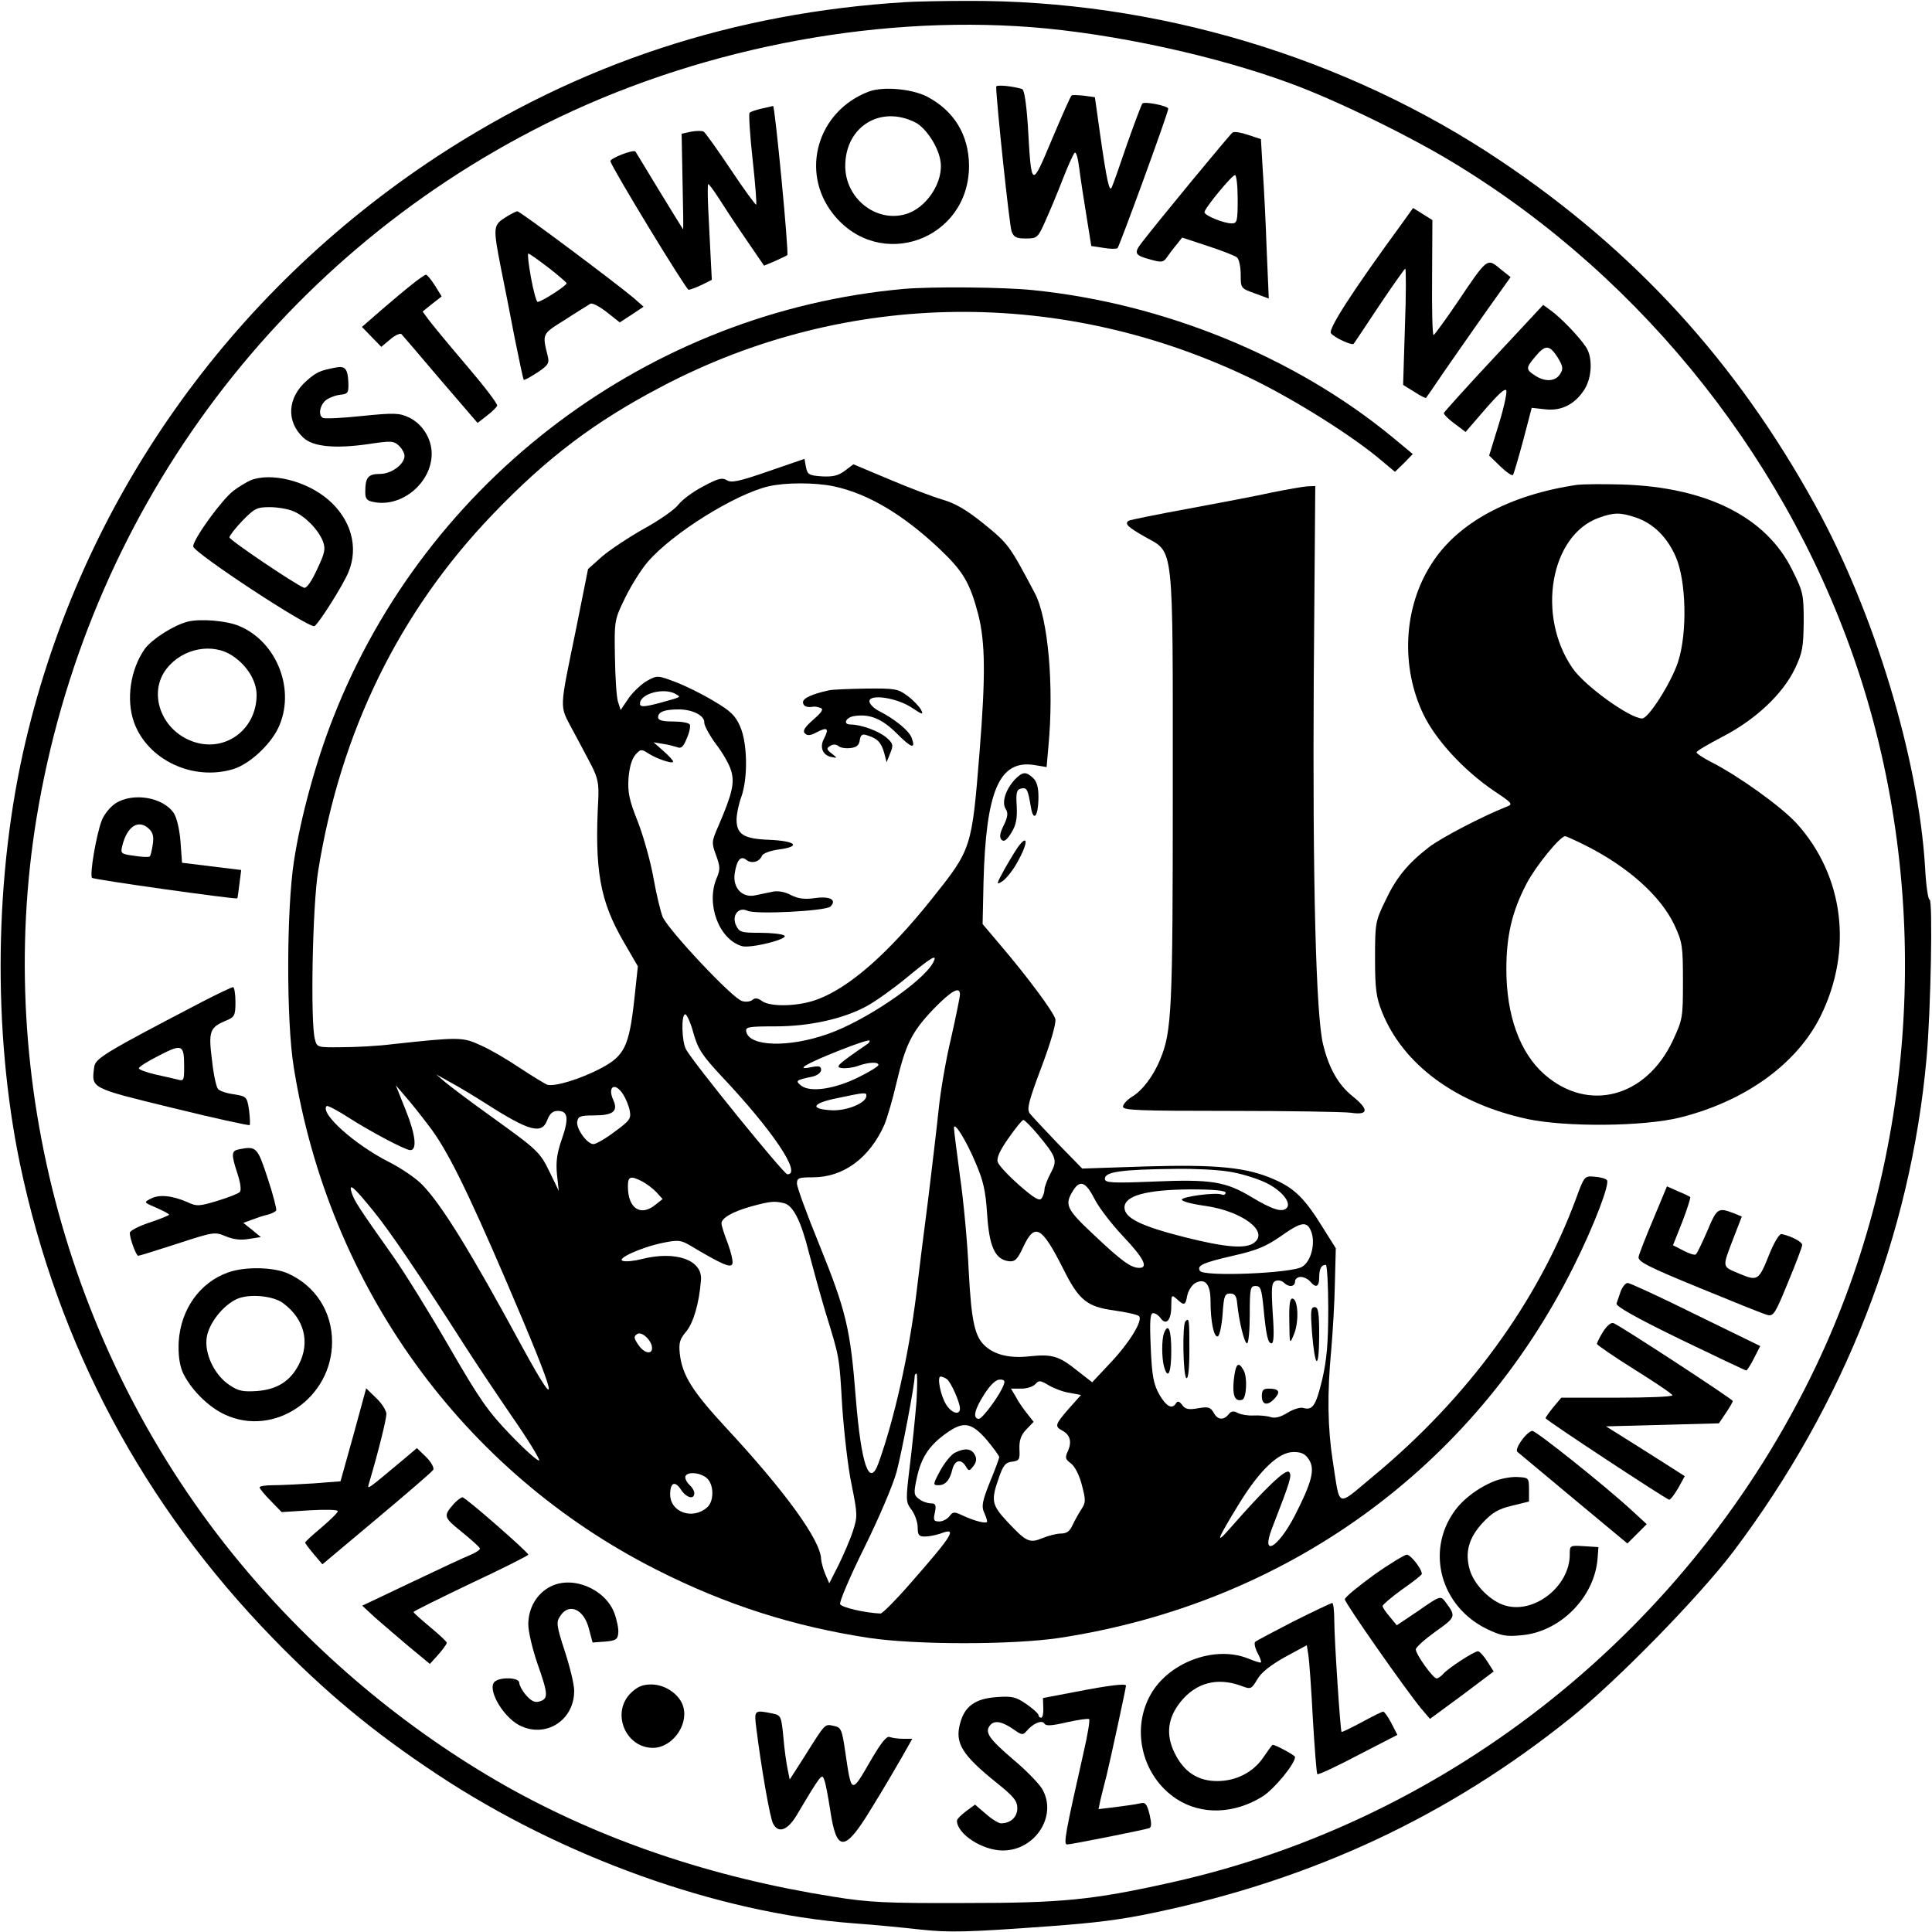 <?xml version="1.0" standalone="no"?>
<!DOCTYPE svg PUBLIC "-//W3C//DTD SVG 20010904//EN"
 "http://www.w3.org/TR/2001/REC-SVG-20010904/DTD/svg10.dtd">
<svg version="1.0" xmlns="http://www.w3.org/2000/svg"
 width="640pt" height="640pt" viewBox="0 0 640 640"
 preserveAspectRatio="xMidYMid meet">
<g transform="translate(0,640) scale(0.1,-0.1)"
fill="#000000" stroke="none">
<path d="M3000 6393 c-571 -35 -1082 -204 -1550 -510 -693 -455 -1178 -1144
-1365 -1938 -104 -439 -110 -960 -19 -1400 126 -601 408 -1130 839 -1573 173
-178 332 -310 542 -449 413 -274 931 -460 1378 -494 71 -5 173 -15 225 -21 94
-10 153 -9 425 11 153 11 241 22 353 46 523 110 972 320 1376 645 155 125 426
402 540 553 367 488 585 1045 638 1632 14 155 21 525 10 525 -5 0 -12 48 -15
108 -22 360 -168 843 -363 1197 -262 476 -598 844 -1044 1143 -513 344 -1142
532 -1765 529 -82 0 -175 -2 -205 -4z m417 -83 c270 -21 608 -94 857 -186 151
-55 401 -177 549 -268 629 -384 1114 -1000 1340 -1701 240 -745 185 -1586
-149 -2284 -413 -864 -1205 -1499 -2130 -1706 -264 -59 -364 -69 -689 -69
-259 -1 -318 2 -435 21 -403 64 -766 187 -1087 368 -329 187 -630 439 -878
738 -565 681 -816 1599 -674 2467 164 999 786 1849 1685 2299 490 245 1075
362 1611 321z"/>
<path d="M3300 6113 c0 -46 44 -462 51 -479 7 -20 16 -24 47 -24 38 0 40 2 65
58 14 31 40 93 57 137 17 44 35 84 40 89 5 4 11 -18 15 -50 4 -33 15 -104 24
-159 l16 -100 40 -6 c22 -4 43 -4 47 -1 7 8 168 448 168 462 0 9 -78 25 -86
17 -2 -2 -25 -62 -50 -133 -24 -71 -47 -136 -51 -144 -8 -20 -17 23 -39 177
l-17 121 -36 5 c-20 2 -38 3 -41 1 -3 -1 -32 -67 -65 -145 -69 -164 -68 -165
-80 43 -5 75 -12 121 -19 123 -32 10 -86 15 -86 8z"/>
<path d="M2879 6097 c-171 -64 -230 -266 -119 -406 153 -193 451 -86 450 161
-1 102 -50 182 -141 229 -51 25 -143 33 -190 16z m154 -103 c34 -18 74 -78 82
-125 13 -70 -46 -160 -117 -179 -98 -27 -198 54 -198 160 0 131 117 203 233
144z"/>
<path d="M2522 6040 c-18 -4 -36 -10 -39 -14 -3 -3 1 -72 10 -153 9 -81 14
-149 12 -151 -2 -2 -40 50 -84 116 -44 66 -85 123 -90 126 -5 3 -23 3 -41 0
l-32 -7 3 -158 c2 -88 3 -159 2 -159 0 0 -36 57 -79 128 -42 70 -78 128 -79
130 -7 8 -85 -23 -83 -32 6 -24 251 -426 259 -426 4 0 24 7 43 16 l34 17 -4
78 c-2 44 -6 115 -8 159 -2 44 -2 80 0 80 3 0 17 -19 32 -42 15 -24 55 -85 90
-136 l63 -92 36 15 c20 9 39 18 41 20 6 6 -41 495 -47 494 -3 -1 -21 -5 -39
-9z"/>
<path d="M4083 5961 c-8 -5 -249 -297 -301 -365 -27 -35 -23 -42 30 -56 35
-10 42 -9 53 7 7 10 21 29 32 42 l19 24 85 -28 c46 -15 90 -32 97 -38 6 -5 12
-30 12 -56 0 -46 0 -46 47 -63 l46 -17 -7 162 c-3 89 -9 208 -13 264 l-6 102
-42 14 c-23 8 -47 12 -52 8z m17 -221 c0 -74 -2 -80 -20 -80 -26 0 -90 26 -90
37 0 13 91 123 101 123 5 0 9 -36 9 -80z"/>
<path d="M4643 5658 c-166 -227 -244 -349 -234 -362 12 -15 69 -41 75 -35 2 2
40 59 85 127 45 67 84 122 86 122 3 0 3 -87 -1 -192 l-6 -193 37 -23 c20 -13
38 -22 39 -20 2 2 27 39 57 83 30 44 93 133 139 199 l84 118 -35 28 c-43 36
-42 36 -141 -111 -40 -59 -76 -108 -79 -109 -4 0 -6 86 -5 190 l1 191 -32 20
-32 20 -38 -53z"/>
<path d="M1673 5679 c-39 -25 -40 -32 -14 -165 11 -54 32 -160 46 -234 15 -74
28 -136 30 -138 2 -2 22 9 45 24 35 23 40 31 35 52 -19 78 -21 74 57 123 40
26 78 49 84 53 7 3 31 -10 54 -28 l43 -34 40 26 39 26 -33 29 c-63 53 -376
287 -385 287 -5 0 -24 -10 -41 -21z m143 -165 c32 -25 60 -49 61 -52 2 -7 -83
-62 -96 -62 -4 0 -14 36 -22 80 -8 44 -12 80 -9 80 4 0 33 -21 66 -46z"/>
<path d="M1365 5458 c-22 -17 -68 -56 -103 -86 l-63 -55 32 -33 32 -33 30 25
c16 14 33 21 37 17 4 -4 62 -72 129 -151 l123 -143 31 24 c17 13 32 28 34 33
2 6 -44 66 -103 135 -58 68 -114 136 -125 151 l-19 26 31 25 32 25 -22 36
c-13 20 -26 36 -30 36 -3 0 -24 -14 -46 -32z"/>
<path d="M2995 5443 c-843 -75 -1582 -630 -1891 -1420 -57 -144 -108 -330
-130 -474 -25 -159 -26 -530 -1 -684 116 -726 559 -1340 1202 -1665 229 -116
454 -188 705 -226 156 -23 472 -23 628 0 751 114 1373 563 1706 1233 66 132
120 273 109 284 -5 5 -23 10 -41 11 -33 3 -34 2 -61 -72 -127 -343 -359 -661
-673 -921 -123 -102 -108 -108 -133 51 -17 110 -19 222 -5 370 5 58 11 157 12
220 l3 115 -44 70 c-58 94 -93 129 -160 158 -90 40 -189 50 -426 43 l-210 -7
-81 83 c-44 46 -86 91 -93 100 -10 14 -4 39 39 153 31 82 49 146 46 159 -6 24
-94 142 -181 244 l-60 71 3 138 c8 303 52 406 167 389 l42 -7 6 68 c19 201 -1
425 -45 508 -84 159 -88 164 -168 229 -58 47 -96 69 -138 81 -31 9 -110 39
-176 67 l-119 50 -29 -22 c-22 -16 -40 -20 -76 -18 -42 3 -47 6 -52 30 l-5 28
-119 -41 c-98 -34 -123 -39 -138 -30 -16 10 -30 6 -80 -21 -33 -17 -70 -45
-81 -60 -11 -15 -62 -51 -113 -79 -50 -28 -113 -70 -139 -92 l-47 -42 -39
-195 c-57 -278 -56 -254 -14 -335 21 -38 49 -92 64 -120 21 -41 25 -61 23
-110 -13 -237 5 -339 84 -475 l47 -81 -12 -112 c-17 -153 -33 -184 -107 -224
-71 -38 -158 -64 -182 -56 -9 4 -50 29 -91 56 -40 27 -98 61 -128 74 -60 28
-72 28 -293 4 -47 -6 -122 -10 -167 -10 -82 -1 -83 -1 -90 27 -15 56 -8 442
11 557 74 462 269 859 578 1181 180 188 339 308 561 424 613 322 1332 329
1962 21 140 -69 323 -184 417 -263 l49 -41 30 29 29 30 -70 58 c-322 264 -754
441 -1189 485 -96 10 -334 12 -426 4z m-233 -654 c113 -24 229 -93 350 -207
79 -75 101 -112 129 -219 23 -93 24 -202 4 -453 -26 -323 -26 -322 -160 -490
-140 -175 -267 -288 -373 -329 -62 -25 -159 -28 -188 -7 -13 10 -23 11 -31 4
-7 -6 -23 -8 -35 -4 -30 7 -245 236 -263 279 -7 18 -21 76 -30 127 -9 52 -32
135 -51 185 -30 75 -35 100 -32 147 3 37 11 64 23 78 17 19 20 19 43 4 28 -18
82 -36 82 -27 0 4 -15 20 -32 35 l-33 29 30 -5 c17 -2 38 -8 48 -11 13 -6 21
1 32 29 9 20 13 41 10 46 -4 6 -28 10 -56 10 -35 0 -49 4 -49 14 0 18 22 26
68 26 47 0 87 -21 85 -44 0 -10 17 -41 38 -70 22 -28 45 -68 51 -89 12 -41 4
-76 -43 -185 -22 -50 -22 -54 -7 -95 14 -38 14 -48 2 -76 -36 -85 7 -202 83
-225 28 -9 159 24 141 35 -7 5 -43 9 -81 9 -62 0 -68 2 -79 25 -15 33 9 62 38
48 26 -13 260 -1 275 14 22 22 -1 35 -51 28 -35 -5 -56 -2 -80 10 -20 11 -44
15 -61 11 -16 -3 -42 -9 -58 -12 -43 -9 -75 26 -67 74 7 44 20 59 39 43 17
-13 43 -6 51 14 3 8 27 17 56 21 75 10 57 28 -31 32 -85 3 -109 18 -109 67 0
18 7 52 16 76 22 63 20 177 -4 232 -16 37 -32 52 -88 85 -38 23 -95 51 -127
63 -58 22 -60 22 -93 4 -18 -10 -46 -36 -61 -57 l-27 -40 -9 28 c-5 16 -9 83
-10 149 -2 119 -2 121 34 195 20 41 54 95 75 119 82 95 289 224 400 250 56 13
154 13 216 0z m-522 -689 c16 -10 19 -8 -56 -29 -50 -13 -64 -14 -64 -2 0 34
82 55 120 31z m851 -889 c-35 -64 -226 -194 -351 -237 -129 -45 -259 -41 -268
9 -3 15 7 17 96 17 114 0 226 25 303 67 28 15 87 57 132 94 86 71 104 81 88
50z m89 -105 c0 -8 -13 -72 -29 -143 -17 -70 -35 -175 -41 -233 -6 -58 -22
-193 -35 -300 -14 -107 -32 -251 -40 -320 -25 -200 -73 -413 -125 -557 -30
-83 -57 -7 -75 215 -18 231 -32 289 -121 509 -41 100 -74 191 -74 202 0 19 6
21 53 21 101 0 188 64 237 175 9 22 27 83 39 135 31 131 51 171 122 246 61 63
89 78 89 50z m-883 -128 c15 -53 28 -73 93 -143 170 -180 268 -326 218 -325
-12 1 -310 368 -335 413 -15 26 -17 117 -3 117 5 0 18 -28 27 -62z m577 -36
c-99 -68 -109 -77 -86 -80 13 -2 37 1 54 7 36 13 68 14 68 3 0 -4 -30 -23 -67
-41 -79 -39 -158 -50 -188 -28 -22 17 -19 19 38 31 15 4 27 13 27 22 0 12 -7
14 -32 9 -57 -12 -19 11 87 53 55 22 102 38 105 35 2 -2 0 -7 -6 -11z m-1264
-198 c144 -92 185 -103 203 -54 8 21 18 30 35 30 34 0 37 -25 13 -94 -16 -46
-20 -75 -16 -116 l6 -55 -29 60 c-34 70 -39 74 -197 188 -66 47 -133 98 -150
112 l-30 26 50 -28 c28 -15 79 -46 115 -69z m-189 -74 c59 -76 125 -209 256
-514 168 -391 186 -461 53 -218 -170 314 -265 468 -329 535 -20 22 -70 56
-111 77 -115 58 -231 162 -208 186 3 3 37 -15 74 -39 72 -46 187 -107 203
-107 23 0 18 50 -14 130 l-34 85 30 -35 c17 -19 53 -64 80 -100z m643 105 c9
-14 19 -38 22 -54 5 -26 1 -33 -50 -70 -30 -23 -62 -41 -70 -41 -21 0 -57 50
-54 74 3 18 10 21 55 21 64 0 81 14 65 50 -21 46 5 62 32 20z m806 -5 c0 -24
-65 -50 -114 -48 -75 4 -67 23 16 40 95 20 98 20 98 8z m567 -127 c63 -76 67
-86 43 -130 -11 -21 -20 -45 -20 -53 0 -8 -4 -21 -9 -29 -7 -11 -23 -2 -75 43
-36 32 -68 66 -71 77 -4 13 7 38 36 79 23 33 45 60 49 60 4 0 25 -21 47 -47z
m-206 -93 c26 -60 34 -94 39 -172 7 -108 26 -150 72 -156 20 -2 28 5 48 48 38
81 61 68 133 -75 51 -102 78 -124 168 -136 41 -6 78 -14 82 -19 14 -13 -30
-86 -94 -154 l-61 -65 -50 39 c-60 48 -82 55 -158 47 -62 -7 -112 4 -144 32
-37 31 -48 81 -57 251 -4 91 -17 232 -29 314 -11 82 -20 154 -20 160 1 22 40
-41 71 -114z m839 -31 c36 -5 88 -21 117 -34 56 -25 93 -69 75 -87 -15 -15
-47 -5 -117 37 -85 51 -133 59 -322 51 -141 -6 -163 -4 -163 9 0 23 51 31 235
33 61 1 139 -3 175 -9z m-1942 -33 c15 -8 36 -24 47 -36 l20 -22 -24 -19 c-49
-40 -91 -12 -91 61 0 34 9 36 48 16z m1498 -58 c14 -28 57 -84 95 -124 68 -72
84 -104 53 -104 -27 0 -57 21 -149 108 -94 88 -100 101 -69 150 22 34 41 27
70 -30z m-2388 -41 c53 -65 147 -203 303 -447 30 -47 98 -149 152 -228 55 -79
96 -146 93 -150 -4 -3 -46 34 -94 84 -75 78 -102 116 -202 289 -63 109 -148
247 -189 305 -114 161 -128 183 -136 209 -11 35 6 21 73 -62z m2822 62 c0 -6
-6 -9 -13 -6 -20 8 -132 -7 -132 -17 0 -6 36 -15 80 -21 121 -18 210 -85 159
-122 -28 -21 -95 -15 -227 18 -147 37 -202 64 -202 99 0 39 72 59 218 60 79 0
117 -4 117 -11z m-1462 -35 c30 -8 56 -60 82 -165 12 -46 36 -133 54 -194 48
-156 46 -145 56 -315 6 -85 19 -202 31 -258 20 -99 20 -106 4 -155 -9 -28 -31
-78 -47 -111 l-31 -61 -13 30 c-7 17 -13 39 -14 50 -1 62 -119 225 -320 441
-107 116 -140 169 -148 239 -4 37 0 49 21 74 24 29 43 93 49 170 6 67 -83 99
-197 70 -23 -6 -51 -9 -61 -6 -26 6 59 45 132 60 49 10 59 9 87 -7 109 -65
137 -77 143 -63 3 8 -4 38 -15 68 -12 30 -21 60 -21 66 0 19 39 40 100 57 63
17 76 18 108 10z m1746 -95 c14 -39 -1 -97 -30 -115 -32 -22 -327 -34 -339
-14 -11 18 9 27 113 51 75 17 106 30 155 64 69 49 87 51 101 14z m56 -256 c0
-114 -5 -167 -20 -233 -21 -87 -32 -103 -63 -94 -9 3 -33 -4 -52 -16 -24 -15
-42 -19 -57 -14 -13 4 -38 6 -56 5 -17 -1 -41 3 -51 8 -14 8 -22 7 -31 -4 -17
-21 -37 -19 -50 6 -10 17 -17 20 -51 14 -32 -6 -43 -3 -53 11 -9 12 -15 14
-20 6 -13 -22 -32 -12 -56 29 -19 35 -24 61 -28 155 -4 89 -2 114 8 114 7 0
18 -7 25 -17 18 -25 35 -6 35 39 0 39 1 40 18 25 25 -23 29 -22 35 12 4 17 16
35 27 41 32 17 50 -4 50 -59 0 -68 11 -122 24 -118 6 2 13 35 16 73 4 61 7 69
25 69 15 0 21 -8 23 -30 6 -61 24 -135 33 -135 5 0 9 43 9 95 0 87 2 95 19 95
17 0 20 -10 26 -67 9 -96 15 -123 27 -123 8 0 9 32 4 100 -5 86 -4 101 10 107
8 3 20 1 27 -6 16 -16 37 -14 37 4 0 8 8 15 19 15 10 0 24 -7 31 -15 19 -23
30 -18 30 13 0 29 7 42 22 42 4 0 8 -66 8 -147z m-2240 -129 c0 -23 -28 -16
-46 12 -15 22 -15 27 -3 35 15 10 49 -22 49 -47z m876 -176 c-4 -51 -14 -147
-22 -213 -14 -116 -14 -120 6 -147 11 -15 20 -41 20 -58 0 -25 4 -30 24 -30
14 0 37 5 52 10 57 22 42 -3 -102 -167 -47 -54 -91 -98 -97 -98 -51 2 -129 20
-134 31 -3 8 33 92 80 187 48 97 95 207 107 251 18 68 60 289 60 317 0 5 3 9
6 9 3 0 3 -42 0 -92z m100 74 c13 -8 44 -77 44 -98 0 -23 -27 -16 -45 12 -19
29 -32 94 -19 94 5 0 14 -4 20 -8z m189 -19 c-12 -34 -70 -112 -82 -113 -22 0
-15 31 18 82 20 31 38 48 51 48 15 0 18 -4 13 -17z m218 -27 l38 -7 -41 -46
c-45 -52 -47 -58 -21 -72 26 -14 32 -37 19 -67 -11 -23 -9 -28 10 -42 13 -10
28 -40 36 -72 13 -50 13 -57 -2 -80 -9 -14 -22 -37 -29 -52 -9 -20 -19 -28
-38 -28 -14 0 -42 -7 -61 -15 -44 -18 -54 -13 -117 54 -52 56 -55 70 -28 146
14 41 22 51 44 53 23 3 26 7 24 42 -1 29 5 46 23 65 l24 25 -22 28 c-12 15
-29 39 -37 55 l-16 27 35 0 c18 0 39 7 46 15 11 13 16 13 44 -4 17 -10 48 -22
69 -25z m-275 -155 c23 -28 42 -53 42 -58 0 -4 -14 -42 -31 -83 -24 -60 -28
-79 -20 -98 6 -13 11 -27 11 -32 0 -9 -39 0 -84 21 -25 12 -30 11 -41 -4 -7
-9 -22 -17 -33 -17 -19 0 -21 4 -15 30 5 25 2 30 -14 30 -10 0 -28 6 -38 14
-18 13 -19 19 -8 70 14 66 40 107 96 147 58 42 84 38 135 -20z m1068 -66 c21
-32 10 -75 -48 -188 -56 -107 -112 -137 -74 -39 60 155 67 175 56 186 -11 11
-79 -54 -193 -184 -54 -62 -47 -43 29 81 68 110 130 169 179 169 26 0 39 -6
51 -25z m-1994 -62 c23 -21 24 -75 1 -96 -48 -43 -123 -17 -123 43 0 39 16 46
36 15 18 -27 44 -34 44 -11 0 7 -7 19 -15 26 -8 7 -15 19 -15 26 0 20 49 18
72 -3z"/>
<path d="M2745 4113 c-55 -12 -85 -26 -85 -39 0 -13 13 -19 34 -15 5 1 16 -1
24 -4 11 -4 5 -14 -24 -39 -28 -25 -36 -37 -28 -45 8 -9 18 -8 39 3 36 19 42
13 25 -20 -16 -29 -5 -57 26 -62 18 -4 18 -3 -1 12 -17 13 -18 17 -5 25 9 6
19 6 27 0 6 -6 24 -9 40 -7 20 2 29 9 31 26 3 18 8 22 25 16 33 -10 46 -23 56
-58 l8 -31 12 30 c11 27 10 32 -13 52 -26 22 -84 43 -119 43 -26 0 -15 24 13
28 51 8 92 -9 141 -58 49 -49 63 -53 49 -14 -9 24 -56 62 -107 88 -18 9 -33
24 -33 33 0 25 90 12 140 -21 36 -24 40 -25 31 -7 -6 11 -26 32 -45 46 -31 23
-40 25 -137 24 -57 -1 -113 -3 -124 -6z"/>
<path d="M4271 2023 c1 -77 1 -78 15 -44 17 39 15 113 -3 119 -10 3 -13 -16
-12 -75z"/>
<path d="M4346 1988 c10 -122 23 -130 24 -15 0 80 -3 97 -15 97 -13 0 -14 -12
-9 -82z"/>
<path d="M3927 2023 c-11 -10 -8 -181 3 -188 6 -4 10 30 10 94 0 101 -1 107
-13 94z"/>
<path d="M3856 1984 c-8 -20 -8 -82 0 -111 13 -46 24 -21 24 52 0 70 -10 95
-24 59z"/>
<path d="M4087 1828 c-5 -52 4 -72 28 -65 14 5 18 73 5 97 -18 33 -27 23 -33
-32z"/>
<path d="M4180 1775 c0 -30 20 -33 43 -7 20 22 13 32 -20 32 -18 0 -23 -5 -23
-25z"/>
<path d="M3164 1588 c-12 -5 -34 -32 -49 -59 -25 -46 -25 -49 -7 -49 24 0 38
16 47 53 8 31 29 35 44 10 10 -17 12 -17 26 1 10 14 11 24 4 37 -11 21 -33 23
-65 7z"/>
<path d="M4948 5214 c-90 -96 -164 -179 -165 -182 -1 -4 14 -20 35 -35 l37
-28 24 28 c77 90 101 115 110 111 5 -1 -5 -51 -23 -110 l-33 -107 37 -36 c21
-20 40 -33 42 -28 3 4 18 56 34 115 l28 107 46 -5 c54 -6 99 18 130 68 24 40
26 105 4 138 -23 35 -84 98 -116 121 l-26 19 -164 -176z m212 2 c18 -30 19
-38 8 -55 -15 -25 -50 -27 -83 -5 -31 20 -31 25 1 63 33 40 47 39 74 -3z"/>
<path d="M1115 5183 c-55 -10 -67 -16 -99 -44 -64 -56 -69 -135 -11 -189 32
-30 105 -37 216 -21 73 11 83 11 100 -5 10 -9 19 -25 19 -34 0 -28 -43 -60
-82 -60 -39 0 -48 -12 -48 -60 0 -22 5 -29 28 -33 93 -19 192 64 192 160 0 50
-31 99 -75 120 -32 15 -48 16 -156 5 -66 -7 -125 -10 -130 -6 -15 9 -10 40 9
57 9 8 31 17 47 19 28 3 30 6 29 41 -2 44 -10 55 -39 50z"/>
<path d="M830 4809 c-13 -6 -39 -21 -57 -35 -39 -30 -133 -160 -133 -184 0
-20 386 -274 402 -264 15 10 93 133 112 178 35 83 9 176 -67 241 -72 62 -189
91 -257 64z m143 -103 c39 -17 82 -61 97 -100 9 -25 6 -38 -20 -93 -19 -41
-35 -63 -43 -60 -29 11 -247 158 -247 167 0 5 19 30 43 55 40 41 48 45 91 45
25 0 61 -6 79 -14z"/>
<path d="M5225 4794 c-225 -33 -397 -126 -483 -262 -93 -144 -103 -341 -26
-500 41 -84 133 -184 233 -252 63 -42 64 -44 40 -53 -80 -32 -211 -100 -255
-133 -71 -55 -109 -101 -146 -180 -32 -66 -33 -74 -33 -189 0 -102 4 -129 23
-177 70 -175 246 -304 482 -355 128 -27 384 -25 505 5 216 54 387 177 466 336
108 219 77 466 -80 639 -53 57 -191 156 -283 203 -26 13 -48 28 -48 32 0 4 39
27 87 52 108 56 198 140 239 225 25 53 28 71 29 156 0 90 -2 99 -38 171 -86
175 -283 274 -562 283 -66 2 -133 1 -150 -1z m196 -109 c57 -20 102 -65 130
-129 35 -79 39 -252 8 -348 -22 -68 -98 -188 -119 -188 -41 0 -192 109 -231
167 -120 174 -73 441 88 498 50 18 71 18 124 0z m-168 -1086 c141 -71 249
-168 294 -264 26 -56 28 -69 28 -185 0 -122 -1 -127 -34 -198 -89 -188 -280
-238 -425 -111 -81 71 -126 195 -126 348 0 112 19 192 67 284 31 59 111 157
128 157 3 0 34 -14 68 -31z"/>
<path d="M4215 4769 c-49 -11 -175 -35 -278 -54 -104 -19 -193 -37 -198 -40
-15 -10 -3 -21 55 -54 96 -54 91 -11 91 -836 0 -731 -3 -802 -42 -895 -22 -54
-59 -103 -93 -123 -16 -10 -30 -25 -30 -33 0 -12 52 -14 354 -14 194 0 374 -3
400 -6 60 -9 62 10 6 55 -46 37 -78 92 -97 171 -24 96 -35 545 -31 1213 l5
637 -26 -1 c-14 -1 -66 -10 -116 -20z"/>
<path d="M623 4341 c-48 -12 -119 -58 -143 -90 -48 -68 -63 -168 -36 -244 45
-124 194 -195 328 -155 53 16 121 78 149 135 60 124 -2 286 -128 339 -41 18
-129 25 -170 15z m148 -114 c48 -32 79 -83 79 -129 0 -117 -108 -194 -215
-153 -103 39 -145 161 -83 240 53 68 153 87 219 42z"/>
<path d="M3362 3818 c-31 -34 -44 -75 -31 -97 9 -13 8 -26 -6 -55 -13 -26 -15
-40 -7 -48 8 -8 17 -1 32 23 16 26 20 47 18 89 -3 45 0 55 15 58 19 4 22 -3
32 -62 9 -52 25 -29 25 35 0 32 -6 51 -18 62 -24 22 -34 21 -60 -5z"/>
<path d="M383 3739 c-17 -11 -38 -36 -46 -57 -18 -47 -41 -181 -32 -190 5 -6
477 -72 481 -68 1 0 4 22 7 47 l6 47 -98 12 -98 12 -5 69 c-3 40 -12 79 -22
95 -35 53 -135 70 -193 33z m112 -86 c12 -12 15 -26 11 -51 -3 -19 -7 -37 -10
-39 -3 -3 -26 -2 -51 2 -45 6 -46 8 -40 33 16 66 55 90 90 55z"/>
<path d="M3379 3603 c-9 -10 -30 -45 -49 -78 -31 -56 -31 -58 -9 -44 13 9 37
39 52 68 30 54 33 86 6 54z"/>
<path d="M669 3081 c-320 -167 -354 -187 -357 -216 -9 -71 -15 -68 259 -135
138 -34 253 -59 256 -57 2 3 1 25 -2 50 -7 44 -8 45 -50 52 -24 3 -48 11 -53
18 -6 7 -15 50 -20 97 -12 95 -7 107 49 130 26 11 29 17 29 61 0 27 -4 49 -8
49 -4 0 -51 -22 -103 -49z m-59 -215 c0 -45 -1 -48 -22 -42 -13 3 -47 11 -75
17 -29 7 -53 16 -53 20 0 5 30 24 68 43 76 39 82 36 82 -38z"/>
<path d="M793 2593 c-27 -5 -28 -15 -6 -82 10 -31 13 -55 7 -60 -5 -5 -38 -18
-74 -29 -60 -18 -68 -19 -100 -4 -50 22 -94 26 -121 11 -23 -12 -23 -12 19
-30 23 -10 42 -20 42 -23 0 -2 -29 -14 -65 -26 -36 -12 -65 -27 -65 -34 0 -19
21 -76 28 -76 3 0 61 18 129 40 120 39 124 40 160 25 26 -11 51 -14 78 -9 l39
6 -29 24 -29 23 27 10 c16 6 39 14 53 17 13 3 26 10 29 14 2 4 -10 52 -28 106
-34 104 -38 108 -94 97z"/>
<path d="M5477 2362 c-25 -59 -47 -115 -49 -126 -2 -15 30 -32 201 -102 112
-46 213 -87 226 -90 20 -5 26 5 68 108 26 62 47 118 47 124 0 10 -35 29 -68
36 -7 2 -23 -24 -39 -62 -37 -93 -39 -95 -102 -69 -58 25 -57 17 -17 122 l26
67 -24 10 c-55 21 -58 19 -90 -57 -17 -39 -34 -75 -38 -78 -3 -4 -22 2 -41 12
l-35 18 31 78 c16 42 28 79 26 82 -3 2 -21 11 -41 19 l-36 16 -45 -108z"/>
<path d="M756 2185 c-94 -33 -157 -122 -164 -229 -2 -41 2 -73 12 -99 24 -55
84 -117 141 -143 163 -76 355 54 355 241 0 100 -55 185 -145 226 -48 22 -143
24 -199 4z m182 -102 c70 -52 90 -129 52 -203 -28 -55 -72 -83 -139 -88 -46
-3 -62 0 -91 20 -50 33 -84 105 -75 159 8 47 54 105 100 126 40 18 120 11 153
-14z"/>
<path d="M5369 2123 c-5 -16 -12 -34 -14 -41 -3 -9 64 -47 210 -118 118 -57
217 -104 220 -104 2 0 14 18 25 40 l21 41 -213 104 c-117 58 -219 105 -226
105 -7 0 -17 -12 -23 -27z"/>
<path d="M5310 1988 c-11 -18 -20 -36 -20 -40 0 -3 56 -42 125 -85 69 -43 125
-81 125 -85 0 -5 -83 -8 -184 -8 l-184 0 -26 -31 c-14 -17 -26 -34 -26 -37 0
-6 388 -261 409 -270 4 -1 17 16 30 38 l22 40 -83 53 c-46 29 -104 66 -130 82
l-48 30 187 5 187 5 23 34 c13 19 23 37 23 40 0 6 -372 249 -395 258 -9 3 -22
-9 -35 -29z"/>
<path d="M1171 1647 l-43 -154 -90 -7 c-50 -3 -111 -6 -135 -6 -23 0 -43 -3
-43 -7 0 -4 16 -24 37 -45 l36 -37 94 6 c53 3 93 2 92 -3 0 -5 -25 -29 -54
-54 -30 -25 -54 -47 -54 -50 0 -3 13 -20 29 -39 l28 -33 180 151 c99 83 184
156 187 162 4 6 -6 25 -23 42 l-31 30 -46 -39 c-121 -101 -119 -100 -113 -79
32 108 58 214 58 231 0 11 -15 35 -33 52 l-34 33 -42 -154z"/>
<path d="M5041 1629 c-13 -17 -19 -34 -15 -38 5 -4 89 -74 187 -156 l178 -148
32 32 32 32 -50 46 c-88 81 -316 263 -329 263 -7 0 -23 -14 -35 -31z"/>
<path d="M4957 1496 c-55 -20 -112 -62 -141 -105 -93 -133 -42 -313 109 -387
48 -23 64 -26 115 -21 128 11 241 125 252 252 l3 40 -47 3 c-48 3 -48 3 -48
-28 0 -103 -115 -196 -212 -169 -49 13 -104 68 -119 118 -17 58 -4 106 42 156
32 34 51 46 97 57 l57 14 0 39 c0 39 -1 40 -35 42 -19 2 -52 -4 -73 -11z"/>
<path d="M1503 1418 c-35 -40 -34 -44 27 -93 33 -27 60 -51 60 -55 0 -4 -15
-14 -32 -21 -18 -7 -106 -48 -196 -91 l-162 -77 42 -39 c24 -21 74 -64 112
-96 l70 -58 28 31 c15 17 28 35 28 39 0 4 -25 27 -55 52 -30 25 -55 47 -55 50
0 3 86 45 190 95 105 49 190 92 190 95 0 8 -208 190 -218 190 -5 0 -18 -10
-29 -22z"/>
<path d="M4550 1182 c-52 -38 -95 -73 -95 -80 0 -12 201 -299 253 -362 l29
-34 106 78 105 79 -21 33 c-12 19 -26 34 -31 34 -13 0 -102 -58 -116 -76 -7
-7 -16 -14 -21 -14 -12 0 -69 80 -69 96 0 7 29 33 65 59 69 49 69 50 32 100
-15 19 -17 19 -87 -30 l-73 -49 -23 28 c-13 15 -24 31 -24 36 0 4 29 29 65 55
36 25 65 48 65 51 0 17 -37 64 -50 64 -8 -1 -58 -31 -110 -68z"/>
<path d="M1823 1144 c-45 -23 -73 -71 -73 -125 0 -24 14 -82 30 -129 36 -102
37 -117 8 -126 -16 -5 -27 0 -45 20 -13 15 -23 34 -23 42 0 16 -56 20 -79 5
-31 -20 22 -116 79 -146 87 -45 183 16 182 115 0 20 -14 78 -31 130 -28 86
-29 97 -15 117 29 45 79 22 95 -43 l12 -45 41 3 c35 3 42 7 44 27 2 13 -4 43
-13 68 -31 80 -139 125 -212 87z"/>
<path d="M4285 1029 c-66 -34 -123 -64 -127 -68 -4 -3 -1 -19 7 -35 9 -16 14
-31 12 -33 -2 -2 -20 4 -40 12 -113 47 -271 -13 -329 -125 -61 -116 -22 -266
89 -339 82 -54 192 -51 287 9 38 25 106 107 106 130 0 5 -64 40 -74 40 -2 0
-15 -18 -30 -40 -33 -50 -90 -80 -154 -80 -64 0 -110 30 -141 93 -30 61 -23
117 21 171 51 62 120 80 198 52 34 -13 35 -12 55 21 13 23 44 47 92 74 l72 39
5 -32 c3 -18 10 -113 15 -212 6 -98 12 -181 15 -183 3 -3 63 25 135 63 l130
67 -20 39 c-11 21 -23 38 -27 38 -4 0 -36 -16 -71 -35 -36 -19 -66 -34 -67
-32 -4 4 -24 308 -24 367 0 33 -3 60 -7 60 -5 -1 -62 -28 -128 -61z"/>
<path d="M2089 791 c-65 -65 -17 -181 74 -181 62 0 117 73 101 134 -10 41 -59
76 -106 76 -30 0 -46 -7 -69 -29z"/>
<path d="M3565 796 l-110 -21 1 -33 c1 -17 -2 -32 -7 -32 -5 0 -9 4 -9 9 0 4
-18 21 -40 36 -35 24 -47 27 -100 23 -69 -5 -104 -30 -119 -85 -19 -67 5 -106
122 -200 55 -44 67 -59 67 -83 0 -29 -22 -50 -54 -50 -8 0 -31 14 -50 31 l-36
31 -30 -22 c-16 -12 -30 -26 -30 -31 0 -44 84 -99 152 -99 109 0 183 118 129
206 -11 17 -52 60 -93 94 -83 71 -97 92 -78 115 15 18 41 12 81 -16 24 -17 28
-17 40 -3 21 25 51 38 59 24 5 -8 24 -7 75 5 37 8 70 13 73 10 3 -3 -5 -52
-18 -108 -61 -270 -68 -307 -55 -307 14 0 254 48 272 54 8 4 8 15 1 46 -9 35
-14 41 -32 36 -12 -3 -48 -8 -79 -12 l-58 -7 6 29 c4 16 13 54 21 84 14 58 64
289 64 296 0 8 -57 1 -165 -20z"/>
<path d="M2505 678 c17 -136 46 -302 56 -319 17 -33 47 -23 77 26 82 138 85
141 92 120 5 -11 13 -56 20 -100 21 -143 48 -142 137 5 36 58 80 133 100 168
l35 62 -30 0 c-17 0 -37 3 -45 6 -10 4 -28 -19 -61 -75 -67 -116 -65 -116 -86
26 -11 76 -14 81 -39 86 -29 6 -26 10 -95 -100 l-50 -78 -7 35 c-4 19 -11 67
-14 106 -7 70 -8 72 -37 78 -59 12 -60 11 -53 -46z"/>
</g>
</svg>
